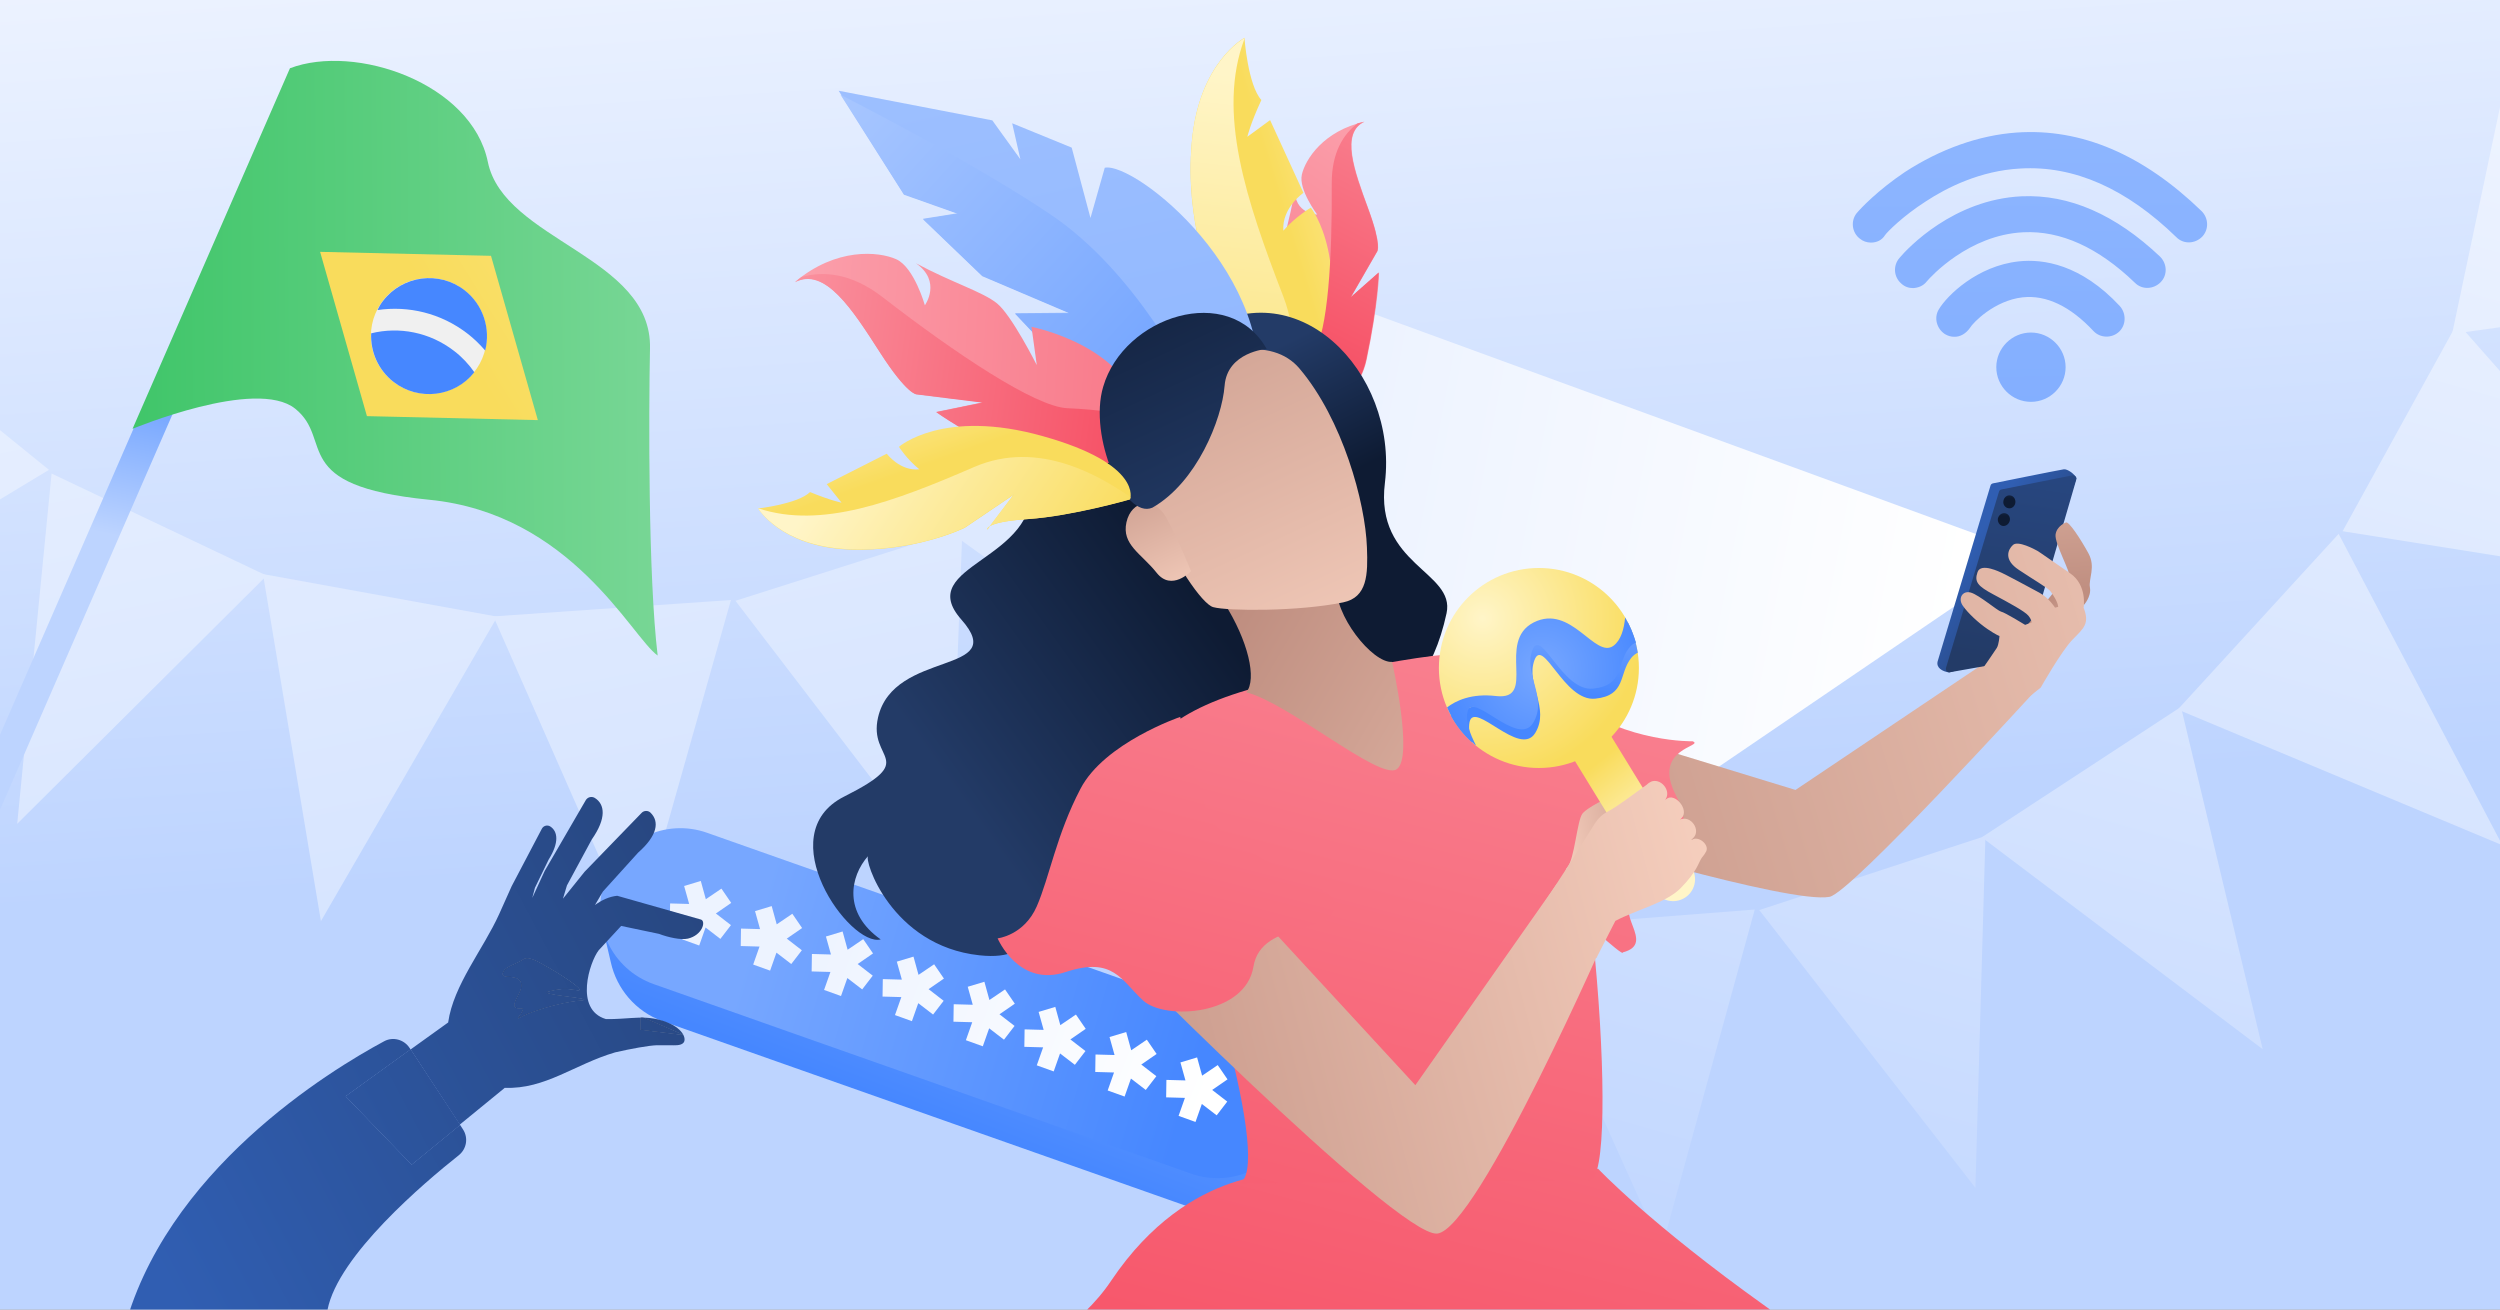 <svg enable-background="new 0 0 945 495" viewBox="0 0 945 495" xmlns="http://www.w3.org/2000/svg" xmlns:xlink="http://www.w3.org/1999/xlink"><rect x="0" y="0" width="945" height="495" fill="#808080" stroke="none"/><linearGradient id="lg1"><stop offset=".001" stop-color="#bdd4ff"/><stop offset=".999" stop-color="#edf3ff"/></linearGradient><linearGradient id="SVGID_1_" gradientTransform="matrix(1 0 0 -1 0 496)" gradientUnits="userSpaceOnUse" x1="474.173" x2="451.202" xlink:href="#lg1" y1="181.569" y2="534.485"/><linearGradient id="SVGID_00000130630930557716646640000010844311141669657986_" gradientTransform="matrix(1 0 0 -1 0 496)" gradientUnits="userSpaceOnUse" x1="69.633" x2="-69.688" xlink:href="#lg1" y1="-241.779" y2="435.958"/><linearGradient id="SVGID_00000112617198420991710070000012483445948264722563_" gradientTransform="matrix(1 0 0 -1 0 496)" gradientUnits="userSpaceOnUse" x1="147.644" x2="8.323" xlink:href="#lg1" y1="-225.742" y2="451.994"/><linearGradient id="SVGID_00000170988155566852535640000007047044101247633545_" gradientTransform="matrix(1 0 0 -1 0 496)" gradientUnits="userSpaceOnUse" x1="239.392" x2="100.071" xlink:href="#lg1" y1="-206.882" y2="470.855"/><linearGradient id="SVGID_00000099647467826445358100000005847615614869427102_" gradientTransform="matrix(1 0 0 -1 0 496)" gradientUnits="userSpaceOnUse" x1="325.012" x2="185.691" xlink:href="#lg1" y1="-189.281" y2="488.455"/><linearGradient id="SVGID_00000026141823249761635390000014193101659289286018_" gradientTransform="matrix(1 0 0 -1 0 496)" gradientUnits="userSpaceOnUse" x1="414.127" x2="274.807" xlink:href="#lg1" y1="-170.962" y2="506.775"/><linearGradient id="SVGID_00000026133870038664524780000018266174467159405479_" gradientTransform="matrix(1 0 0 -1 0 496)" gradientUnits="userSpaceOnUse" x1="497.649" x2="358.328" xlink:href="#lg1" y1="-153.792" y2="523.944"/><linearGradient id="lg2"><stop offset="0" stop-color="#edf3ff"/><stop offset="1" stop-color="#ffffff"/></linearGradient><linearGradient id="SVGID_00000023253410204633075080000008257842922449596843_" gradientTransform="matrix(1 0 0 -1 0 496)" gradientUnits="userSpaceOnUse" x1="498.401" x2="729.42" xlink:href="#lg2" y1="251.323" y2="207.247"/><linearGradient id="lg3"><stop offset="0" stop-color="#77a7ff"/><stop offset="1" stop-color="#bdd4ff"/></linearGradient><linearGradient id="SVGID_00000057144011731955230790000017704487377730038149_" gradientTransform="matrix(1 0 0 -1 0 496)" gradientUnits="userSpaceOnUse" x1="54.697" x2="44.328" xlink:href="#lg3" y1="342.111" y2="293.376"/><linearGradient id="SVGID_00000089533828996566014640000003175115447857332105_" gradientTransform="matrix(-.978 .207 -.207 -.978 -2762.801 739.071)" gradientUnits="userSpaceOnUse" x1="-2791.186" x2="-3467.077" y1="25.614" y2="-112.939"><stop offset="0" stop-color="#27be56"/><stop offset="1" stop-color="#e9f9ee"/></linearGradient><linearGradient id="lg4"><stop offset="0" stop-color="#f9dc5c"/><stop offset="1" stop-color="#fff5c8"/></linearGradient><linearGradient id="SVGID_00000054971774680483047240000010347789409476404866_" gradientTransform="matrix(-.978 .207 -.207 -.978 -2762.801 739.071)" gradientUnits="userSpaceOnUse" x1="-2996.165" x2="-3264.645" xlink:href="#lg4" y1="-3.17" y2="93.844"/><linearGradient id="lg5"><stop offset="0" stop-color="#4687ff"/><stop offset="1" stop-color="#77a7ff"/></linearGradient><linearGradient id="SVGID_00000054231335876614223130000012747520725111128221_" gradientTransform="matrix(-.978 .207 -.207 -.978 -2762.801 739.071)" gradientUnits="userSpaceOnUse" x1="-2957.462" x2="-2787.13" xlink:href="#lg5" y1="-15.048" y2="-21.509"/><linearGradient id="SVGID_00000117642892118224938250000016108064194988893614_" gradientTransform="matrix(-.978 .207 -.207 -.978 -2762.801 739.071)" gradientUnits="userSpaceOnUse" x1="-2956.95" x2="-2786.618" xlink:href="#lg5" y1="-1.544" y2="-8.005"/><linearGradient id="SVGID_00000166635864752428343630000016022020043938852026_" gradientTransform="matrix(1 0 0 -1 0 496)" gradientUnits="userSpaceOnUse" x1="488.75" x2="639.592" xlink:href="#lg1" y1="6.252" y2="534.197"/><linearGradient id="SVGID_00000128467499811445480060000015299404419013690514_" gradientTransform="matrix(1 0 0 -1 0 496)" gradientUnits="userSpaceOnUse" x1="571.648" x2="722.489" xlink:href="#lg1" y1="-17.433" y2="510.513"/><linearGradient id="SVGID_00000178167718818229646840000015473221379112544924_" gradientTransform="matrix(1 0 0 -1 0 496)" gradientUnits="userSpaceOnUse" x1="664.833" x2="815.675" xlink:href="#lg1" y1="-44.058" y2="483.888"/><linearGradient id="SVGID_00000023239385174061830220000001737744119003032965_" gradientTransform="matrix(1 0 0 -1 0 496)" gradientUnits="userSpaceOnUse" x1="743.359" x2="894.201" xlink:href="#lg1" y1="-66.494" y2="461.452"/><linearGradient id="SVGID_00000100382607611829488690000010716991942047232662_" gradientTransform="matrix(1 0 0 -1 0 496)" gradientUnits="userSpaceOnUse" x1="802.932" x2="953.773" xlink:href="#lg1" y1="-83.514" y2="444.431"/><linearGradient id="SVGID_00000013165655406493518330000002954934284039562625_" gradientTransform="matrix(1 0 0 -1 0 496)" gradientUnits="userSpaceOnUse" x1="842.686" x2="993.528" xlink:href="#lg1" y1="-94.873" y2="433.073"/><linearGradient id="SVGID_00000129178081015697245470000005780600922257597117_" gradientTransform="matrix(1 0 0 -1 0 496)" gradientUnits="userSpaceOnUse" x1="853.239" x2="1004.081" xlink:href="#lg1" y1="-97.888" y2="430.058"/><linearGradient id="lg6"><stop offset="0" stop-color="#f64f64"/><stop offset="1" stop-color="#ffe4e8"/></linearGradient><linearGradient id="XMLID_00000002349623396952657280000015527416322061514902_" gradientTransform="matrix(-.975 -.222 .222 -.975 -1175.075 323.254)" gradientUnits="userSpaceOnUse" x1="-1527.388" x2="-1674.327" xlink:href="#lg6" y1="433.409" y2="810.98"/><linearGradient id="XMLID_00000082346342697802357310000013297667521158792338_" gradientTransform="matrix(.027 1 1 -.027 1672.419 3836.922)" gradientUnits="userSpaceOnUse" x1="-3775.192" x2="-3792.125" xlink:href="#lg4" y1="-1082.338" y2="-1021.199"/><linearGradient id="lg7"><stop offset="0" stop-color="#bf8e80"/><stop offset=".99" stop-color="#f6cfbe"/></linearGradient><linearGradient id="SVGID_00000130639567500001445700000015510963428074891925_" gradientTransform="matrix(1 0 0 -1 0 496)" gradientUnits="userSpaceOnUse" x1="508.137" x2="918.308" xlink:href="#lg7" y1="153.533" y2="276.5"/><linearGradient id="SVGID_00000039832181784827243990000011743644344547971477_" gradientTransform="matrix(1 0 0 -1 0 496)" gradientUnits="userSpaceOnUse" x1="348.78" x2="382.72" xlink:href="#lg5" y1="75.104" y2="163.695"/><linearGradient id="SVGID_00000004538825125947628540000011623687918430876295_" gradientTransform="matrix(1 0 0 -1 0 496)" gradientUnits="userSpaceOnUse" x1="451.598" x2="283.021" xlink:href="#lg5" y1="90.189" y2="138.479"/><linearGradient id="SVGID_00000155848987978758919170000016503968112601160097_" gradientTransform="matrix(-.998 -.067 -.067 .998 -2116.087 6408.128)" gradientUnits="userSpaceOnUse" x1="-2007.28" x2="-2166.597" xlink:href="#lg2" y1="-6202.842" y2="-6153.277"/><linearGradient id="SVGID_00000070841298218575098040000012089257583559214015_" gradientTransform="matrix(-.998 -.067 -.067 .998 -2116.087 6408.128)" gradientUnits="userSpaceOnUse" x1="-2007.068" x2="-2166.385" xlink:href="#lg2" y1="-6202.162" y2="-6152.597"/><linearGradient id="SVGID_00000072989172970099990390000006036787194624853894_" gradientTransform="matrix(-.998 -.067 -.067 .998 -2116.087 6408.128)" gradientUnits="userSpaceOnUse" x1="-2006.829" x2="-2166.146" xlink:href="#lg2" y1="-6201.392" y2="-6151.827"/><linearGradient id="SVGID_00000078739519169525400090000000427801664970167447_" gradientTransform="matrix(-.998 -.067 -.067 .998 -2116.087 6408.128)" gradientUnits="userSpaceOnUse" x1="-2006.589" x2="-2165.906" xlink:href="#lg2" y1="-6200.623" y2="-6151.057"/><linearGradient id="SVGID_00000007410883672508826740000011071577061063753615_" gradientTransform="matrix(-.998 -.067 -.067 .998 -2116.087 6408.128)" gradientUnits="userSpaceOnUse" x1="-2006.35" x2="-2165.667" xlink:href="#lg2" y1="-6199.852" y2="-6150.288"/><linearGradient id="SVGID_00000124860372253444649620000013092603747897744014_" gradientTransform="matrix(-.998 -.067 -.067 .998 -2116.087 6408.128)" gradientUnits="userSpaceOnUse" x1="-2006.11" x2="-2165.427" xlink:href="#lg2" y1="-6199.083" y2="-6149.518"/><linearGradient id="SVGID_00000039833987541479645680000010920259425355905677_" gradientTransform="matrix(-.998 -.067 -.067 .998 -2116.087 6408.128)" gradientUnits="userSpaceOnUse" x1="-2005.899" x2="-2165.216" xlink:href="#lg2" y1="-6198.402" y2="-6148.837"/><linearGradient id="SVGID_00000078037183084420052170000006593874132271534499_" gradientTransform="matrix(-.998 -.067 -.067 .998 -2116.087 6408.128)" gradientUnits="userSpaceOnUse" x1="-2005.659" x2="-2164.976" xlink:href="#lg2" y1="-6197.632" y2="-6148.067"/><linearGradient id="SVGID_00000104697755162687674810000018321152813311263875_" gradientTransform="matrix(1 0 0 -1 0 496)" gradientUnits="userSpaceOnUse" x1="457.414" x2="457.551" xlink:href="#lg4" y1="378.041" y2="379.247"/><linearGradient id="SVGID_00000122708269314897736900000013551118157246572462_" gradientTransform="matrix(1 0 0 -1 0 496)" gradientUnits="userSpaceOnUse" x1="455.388" x2="476.974" xlink:href="#lg4" y1="276.437" y2="466.599"/><linearGradient id="SVGID_00000141433360075940916010000003959280193506194564_" gradientTransform="matrix(1 0 0 -1 0 496)" gradientUnits="userSpaceOnUse" x1="521.385" x2="770.865" xlink:href="#lg6" y1="-85.658" y2="868.54"/><linearGradient id="lg8"><stop offset="0" stop-color="#0e1b33"/><stop offset="1" stop-color="#233b67"/></linearGradient><linearGradient id="SVGID_00000093876477029256041050000006603118931577595575_" gradientTransform="matrix(1 0 0 -1 0 496)" gradientUnits="userSpaceOnUse" x1="459.88" x2="364.219" xlink:href="#lg8" y1="260.793" y2="192.167"/><linearGradient id="SVGID_00000108298141761698246330000006084084150069101988_" gradientTransform="matrix(1 0 0 -1 0 496)" gradientUnits="userSpaceOnUse" x1="490.441" x2="622.581" xlink:href="#lg6" y1="358.589" y2="617.265"/><linearGradient id="SVGID_00000032613959171140279610000006110118801917168563_" gradientTransform="matrix(1 0 0 -1 0 496)" gradientUnits="userSpaceOnUse" x1="498.334" x2="473.671" xlink:href="#lg8" y1="311.074" y2="360.4"/><linearGradient id="SVGID_00000041262334153725112920000003069767458746469560_" gradientTransform="matrix(1 0 0 -1 0 496)" gradientUnits="userSpaceOnUse" x1="465.002" x2="723.093" xlink:href="#lg6" y1="-70.165" y2="916.968"/><linearGradient id="SVGID_00000036215944626237603170000017121746381315240635_" gradientTransform="matrix(.988 -.153 -.153 -.988 -436.656 372.183)" gradientUnits="userSpaceOnUse" x1="917.387" x2="1083.797" xlink:href="#lg7" y1="2.143" y2="-133.481"/><linearGradient id="XMLID_00000087384256137992039320000014742325770881729954_" gradientTransform="matrix(.989 .149 .149 -.989 371.335 669.227)" gradientUnits="userSpaceOnUse" x1="81.599" x2="-228.325" xlink:href="#lg3" y1="211.531" y2="1007.905"/><linearGradient id="SVGID_00000176021509263302728010000013816845538631604412_" gradientTransform="matrix(.988 -.153 -.153 -.988 -436.656 372.183)" gradientUnits="userSpaceOnUse" x1="891.522" x2="952.87" xlink:href="#lg7" y1="173.04" y2="-39.83"/><linearGradient id="SVGID_00000086652004133872610030000016111748394906599311_" gradientTransform="matrix(.988 -.153 -.153 -.988 -436.656 372.183)" gradientUnits="userSpaceOnUse" x1="877.118" x2="895.707" xlink:href="#lg7" y1="69.595" y2="5.091"/><linearGradient id="SVGID_00000034068323049993481940000015120247414534535326_" gradientTransform="matrix(1 0 0 -1 0 496)" gradientUnits="userSpaceOnUse" x1="431.785" x2="268.724" xlink:href="#lg3" y1="356.788" y2="504.918"/><linearGradient id="XMLID_00000090973567685119512290000003500503615821735096_" gradientTransform="matrix(.412 -.911 -.911 -.412 -2915.407 1097.37)" gradientUnits="userSpaceOnUse" x1="2304.294" x2="2118.131" xlink:href="#lg6" y1="-2790.683" y2="-2312.319"/><linearGradient id="SVGID_00000124149843048568186340000014523091588166208419_" gradientTransform="matrix(1 0 0 -1 0 496)" gradientUnits="userSpaceOnUse" x1="430.118" x2="129.394" xlink:href="#lg6" y1="344.626" y2="385.516"/><linearGradient id="SVGID_00000068639440680432841710000013283445739102674334_" gradientTransform="matrix(.933 -.361 -.361 -.933 -1034.631 337.466)" gradientUnits="userSpaceOnUse" x1="1444.766" x2="1453.324" xlink:href="#lg8" y1="-282.94" y2="-413.373"/><linearGradient id="SVGID_00000090976443918035524590000000964935488325533855_" gradientTransform="matrix(1 0 0 -1 0 496)" gradientUnits="userSpaceOnUse" x1="520.197" x2="778.289" xlink:href="#lg6" y1="-84.597" y2="902.537"/><linearGradient id="XMLID_00000110439282477884307490000012098087778437242023_" gradientTransform="matrix(.998 -.068 -.068 -.998 -182.522 431.407)" gradientUnits="userSpaceOnUse" x1="550.829" x2="536.563" xlink:href="#lg4" y1="219.327" y2="270.832"/><linearGradient id="SVGID_00000111164827493554225960000011019814565801509546_" gradientTransform="matrix(1 0 0 -1 0 496)" gradientUnits="userSpaceOnUse" x1="377.714" x2="660.935" xlink:href="#lg7" y1="72.55" y2="146.896"/><linearGradient id="SVGID_00000059990776343069623950000015031946521776172714_" gradientTransform="matrix(1 0 0 -1 0 496)" gradientUnits="userSpaceOnUse" x1="633.154" x2="588.903" xlink:href="#lg7" y1="183.881" y2="175.414"/><linearGradient id="SVGID_00000140732325313759477050000002521634961428972690_" gradientTransform="matrix(1 0 0 -1 0 496)" gradientUnits="userSpaceOnUse" x1="602.721" x2="624.684" xlink:href="#lg4" y1="206.905" y2="179.265"/><radialGradient id="SVGID_00000156558111656758833320000016780314749717784455_" cx="2442.437" cy="-1760.164" gradientTransform="matrix(.649 -.761 -.761 -.649 -2364.208 950.063)" gradientUnits="userSpaceOnUse" r="62.446"><stop offset="0" stop-color="#fff5c8"/><stop offset=".98" stop-color="#f9dc5c"/></radialGradient><linearGradient id="SVGID_00000013886853286129368330000014980044431333116551_" gradientTransform="matrix(1 0 0 -1 0 496)" gradientUnits="userSpaceOnUse" x1="369.689" x2="652.91" xlink:href="#lg7" y1="103.12" y2="177.466"/><linearGradient id="SVGID_00000128458356944034117710000000480422007587271352_" gradientTransform="matrix(1 0 0 -1 0 496)" gradientUnits="userSpaceOnUse" x1="769.041" x2="762.644" xlink:href="#lg3" y1="216.788" y2="941.716"/><linearGradient id="lg9"><stop offset="0" stop-color="#233b67"/><stop offset="1" stop-color="#305eb2"/></linearGradient><linearGradient id="SVGID_00000087388328798736722580000013312116954512491937_" gradientTransform="matrix(1 0 0 -1 0 496)" gradientUnits="userSpaceOnUse" x1="783.597" x2="744.665" xlink:href="#lg9" y1="263.34" y2="289.294"/><linearGradient id="SVGID_00000107568841767689040850000014759699608148769957_" gradientTransform="matrix(1 0 0 -1 0 496)" gradientUnits="userSpaceOnUse" x1="755.136" x2="788.72" xlink:href="#lg9" y1="245.992" y2="465.575"/><linearGradient id="SVGID_00000078740954018956528710000004605681487416303519_" gradientTransform="matrix(.986 .168 .168 -.986 443.579 622.723)" gradientUnits="userSpaceOnUse" x1="238.608" x2="237.75" xlink:href="#lg8" y1="481.206" y2="486.476"/><linearGradient id="SVGID_00000077318354389040060340000017353850669505834933_" gradientTransform="matrix(.982 .188 .188 -.982 498.144 643.922)" gradientUnits="userSpaceOnUse" x1="170.2" x2="169.342" xlink:href="#lg8" y1="489.666" y2="494.936"/><linearGradient id="SVGID_00000049220343690917750330000016448419242373780377_" gradientTransform="matrix(1 0 0 -1 0 496)" gradientUnits="userSpaceOnUse" x1="772.295" x2="788.078" xlink:href="#lg7" y1="266.819" y2="240.802"/><linearGradient id="SVGID_00000173162593129502278470000001944540793664816780_" gradientTransform="matrix(1 0 0 -1 0 496)" gradientUnits="userSpaceOnUse" x1="784.975" x2="777.947" xlink:href="#lg7" y1="271.948" y2="370.776"/><linearGradient id="SVGID_00000101065725098064575900000012400368498131750836_" gradientTransform="matrix(1 0 0 -1 0 496)" gradientUnits="userSpaceOnUse" x1="499.72" x2="909.891" xlink:href="#lg7" y1="181.609" y2="304.576"/><linearGradient id="SVGID_00000078015082002909967870000013006693620718699936_" gradientTransform="matrix(1 0 0 -1 0 496)" gradientUnits="userSpaceOnUse" x1="391.952" x2="640.063" xlink:href="#lg6" y1="-39.843" y2="909.116"/><linearGradient id="SVGID_00000001648648541201620340000010972251239319835291_" gradientTransform="matrix(1 0 0 -1 0 496)" gradientUnits="userSpaceOnUse" x1="410.341" x2="322.983" xlink:href="#lg4" y1="271.798" y2="330.573"/><linearGradient id="SVGID_00000173874626077319901840000008837689366598479496_" gradientTransform="matrix(1 0 0 -1 0 496)" gradientUnits="userSpaceOnUse" x1="408.993" x2="321.636" xlink:href="#lg4" y1="269.795" y2="328.57"/><linearGradient id="SVGID_00000043431363490356314020000001093159520466344858_" gradientTransform="matrix(1 0 0 -1 0 496)" gradientUnits="userSpaceOnUse" x1="584.062" x2="582.655" xlink:href="#lg5" y1="231.42" y2="263.304"/><radialGradient id="SVGID_00000033351016134014015270000017097148904076270749_" cx="582.819" cy="242.954" gradientTransform="matrix(1 0 0 -1 0 496)" gradientUnits="userSpaceOnUse" r="41.803"><stop offset="0" stop-color="#77a7ff"/><stop offset="1" stop-color="#4687ff"/></radialGradient><linearGradient id="SVGID_00000128449921409238178410000007457984023461753271_" gradientTransform="matrix(1 0 0 -1 0 496)" gradientUnits="userSpaceOnUse" x1="374.135" x2="45.376" xlink:href="#lg9" y1="218.865" y2="44.867"/><linearGradient id="SVGID_00000109024760393092960450000007815379858321856412_" gradientTransform="matrix(.837 -.547 -.547 -.837 -1853.617 127.888)" gradientUnits="userSpaceOnUse" x1="1575.038" x2="1600.379" xlink:href="#lg8" y1="-1331.072" y2="-1331.072"/><linearGradient id="SVGID_00000169553026655696727790000000189963698143859880_" gradientTransform="matrix(1 0 0 -1 0 496)" gradientUnits="userSpaceOnUse" x1="376.565" x2="47.807" xlink:href="#lg9" y1="214.273" y2="40.276"/><linearGradient id="SVGID_00000137127523194986669080000007633376911986317742_" gradientTransform="matrix(.837 -.547 -.547 -.837 -1853.617 127.888)" gradientUnits="userSpaceOnUse" x1="1611.559" x2="1623.904" xlink:href="#lg8" y1="-1368.588" y2="-1368.588"/><linearGradient id="SVGID_00000061448631304950738430000008047116466389885375_" gradientTransform="matrix(1 0 0 -1 0 496)" gradientUnits="userSpaceOnUse" x1="392.842" x2="64.084" xlink:href="#lg9" y1="183.518" y2="9.521"/><linearGradient id="SVGID_00000119110676002798810160000012779222979042380434_" gradientTransform="matrix(1 0 0 -1 0 496)" gradientUnits="userSpaceOnUse" x1="391.38" x2="63.714" xlink:href="#lg9" y1="183.266" y2="9.846"/><linearGradient id="SVGID_00000123407539392539493850000007575821397626659994_" gradientTransform="matrix(1 0 0 -1 0 496)" gradientUnits="userSpaceOnUse" x1="384.705" x2="55.946" xlink:href="#lg9" y1="198.893" y2="24.896"/><linearGradient id="SVGID_00000095335831249161913070000015872645739880164277_" gradientTransform="matrix(1 0 0 -1 0 496)" gradientUnits="userSpaceOnUse" x1="383.458" x2="55.792" xlink:href="#lg9" y1="198.234" y2="24.814"/><path d="M-17.1-7.4H957V506.5H-17.1Z" fill="url(#SVGID_1_)"/><path d="M-95.4 246.4 18.5 177.6-51.4 120.9Z" fill="url(#SVGID_00000130630930557716646640000010844311141669657986_)"/><path d="M6.5 311.4 100.8 217.6 19.5 179Z" fill="url(#SVGID_00000112617198420991710070000012483445948264722563_)"/><path d="M121.3 348.2 188 233.1 99.4 217Z" fill="url(#SVGID_00000170988155566852535640000007047044101247633545_)"/><path d="M240.1 354.8 276.3 226.8 186.5 233Z" fill="url(#SVGID_00000099647467826445358100000005847615614869427102_)"/><path d="M358.8 332.7 363.8 199.8 278 227.1Z" fill="url(#SVGID_00000026141823249761635390000014193101659289286018_)"/><path d="M467.5 279 433.6 150.4 359.4 201.4Z" fill="url(#SVGID_00000026133870038664524780000018266174467159405479_)"/><path d="M763.7 208 471.2 101.1 509.6 385.2 760.5 214.4Z" fill="url(#SVGID_00000023253410204633075080000008257842922449596843_)"/><path d="M-20.6 325-10.2 329.5 119.5 32.1 109.1 27.6Z" fill="url(#SVGID_00000057144011731955230790000017704487377730038149_)"/><path d="M184.4 61.2c-6.1-29.8-50.1-44.8-74.8-35.4L50.1 162.1c0 0 46.7-19.5 61.5-7.6s-3 29.1 50.6 34.4c53.9 5.3 76.5 51.9 86.4 58.9-3.6-29.8-3.4-91.7-2.9-116C246.6 96.9 190.5 91 184.4 61.2z" fill="url(#SVGID_00000089533828996566014640000003175115447857332105_)"/><path d="M203.3 158.8 138.7 157.3 121 95.2 185.6 96.7Z" fill="url(#SVGID_00000054971774680483047240000010347789409476404866_)"/><circle cx="162.1" cy="127" fill="#f0f0f0" r="21.9"/><path d="M140.3 126c-.3 6.9 2.6 13.8 8.5 18.4 9.5 7.3 23.1 5.7 30.5-3.7-2.1-3-4.6-5.7-7.6-8C162.4 125.5 150.8 123.4 140.3 126z" fill="url(#SVGID_00000054231335876614223130000012747520725111128221_)"/><path d="M176.7 126.1c2.5 1.9 4.7 4.1 6.7 6.4 2.1-8.2-.7-17.3-7.8-22.8-9.6-7.4-23.3-5.6-30.7 3.9-.9 1.1-1.6 2.3-2.2 3.6C154.3 115.5 166.6 118.3 176.7 126.1z" fill="url(#SVGID_00000117642892118224938250000016108064194988893614_)"/><path d="M509.3 466.4 575 350.8 486.3 335.4Z" fill="url(#SVGID_00000166635864752428343630000016022020043938852026_)"/><path d="M628.1 472 663.3 343.8 573.5 350.8Z" fill="url(#SVGID_00000128467499811445480060000015299404419013690514_)"/><path d="M746.7 449 750.5 316 665 344Z" fill="url(#SVGID_00000178167718818229646840000015473221379112544924_)"/><path d="M855.3 396.6 824.4 267.2 749.1 316.5Z" fill="url(#SVGID_00000023239385174061830220000001737744119003032965_)"/><path d="M945.9 319.5 884 201.8 823.2 268.2Z" fill="url(#SVGID_00000100382607611829488690000010716991942047232662_)"/><path d="M1016.8 221.7 928.9 122 885.5 200.8Z" fill="url(#SVGID_00000013165655406493518330000002954934284039562625_)"/><path d="M1058.6 108 945.5 38.1 926.9 126.2Z" fill="url(#SVGID_00000129178081015697245470000005780600922257597117_)"/><path d="M487.2 154.7c1.1 1.1 24.9 2.5 29.4-18.8s4.7-32.9 4.7-32.9l-10.6 9.3 9.9-17.2c0 0 1.9-2-3.4-16.3-5.2-14.3-10.5-28.5-1.4-32.8-15.6 3.5-22.4 14.3-23.7 20-1.3 5.7 5.8 15.1 5.8 15.1s-8.8-.2-8.4-9.7c-1.9 12.2-5.3 21.1-5.1 26.6.2 5.7 7.5 20.6 7.5 20.6l-8.1-8.2C483.8 110.4 469.7 138.3 487.2 154.7z" fill="url(#XMLID_00000002349623396952657280000015527416322061514902_)"/><path d="M470.4 14.3c0 0 1.3 17.9 6.4 23.5-4.3 9.3-5.3 13.9-5.3 13.9l8.6-6.3 12.6 27.5c0 0-8.2 5.6-7.6 14.3 4.8-5.5 10.4-8.7 10.4-8.7s16.6 20.5 2.1 64.8c-14.4 44.3-29.9 37.8-29.9 37.8s-6.4-26.2-7-46c-.5-19.8-3.9-18.6-3.9-18.6l15.2 12.6-14-22.5c0 0-10.2-22.6-7.5-52.8C453.1 23.6 470.4 14.3 470.4 14.3z" fill="url(#XMLID_00000082346342697802357310000013297667521158792338_)"/><path d="M691.6 339c-15 2.9-102.6-23.7-102.6-23.7l-7.4-46.4 97.1 29.7 74.6-50.1 15.8 12.9C769.1 261.3 699.9 337.3 691.6 339z" fill="url(#SVGID_00000130639567500001445700000015510963428074891925_)"/><path d="M226.9 346.7l4 17.1 0 0c2.2 9.9 9.3 18.5 19.5 22.2l203 71.6c15.8 5.6 33.1-2.7 38.7-18.5l0 0c1.7-4.7 2.1-9.6 1.4-14.2v.1l-.1-.4c-.2-1.6-.6-3.2-1.1-4.7l-3.2-13.8-7.6-1.3c-2.4-1.8-5.1-3.2-8-4.3l-203-71.6c-15.8-5.6-33.1 2.7-38.7 18.5l0 0c-.1.3-.2.6-.3.9L226.9 346.7z" fill="url(#SVGID_00000039832181784827243990000011743644344547971477_)"/><path d="M267.3 314.8l203 71.6c15.8 5.6 24.1 22.9 18.5 38.7l0 0c-5.6 15.8-22.9 24.1-38.7 18.5l-203-71.6c-15.8-5.6-24.1-22.9-18.5-38.7l0 0C234.2 317.5 251.5 309.2 267.3 314.8z" fill="url(#SVGID_00000004538825125947628540000011623687918430876295_)"/><path d="M454.4 406.6l5.9-4 3.7 5.4-5.8 4 5.7 4.4-4 5.2-5.6-4.3-2.4 6.8-6.4-2.3 2.4-6.8-7.1-.2.1-6.6 7.2.2-1.9-6.8 6.3-1.9L454.4 406.6z" fill="url(#SVGID_00000155848987978758919170000016503968112601160097_)"/><path d="M427.6 397l5.9-4 3.7 5.4-5.8 4 5.7 4.4-4 5.2-5.6-4.3-2.4 6.8-6.4-2.3 2.4-6.8-7.1-.2.1-6.6 7.2.2-1.9-6.8 6.3-1.9L427.6 397z" fill="url(#SVGID_00000070841298218575098040000012089257583559214015_)"/><path d="M400.8 387.5l5.9-4 3.7 5.4-5.8 4 5.7 4.4-4 5.2-5.6-4.3-2.4 6.8-6.4-2.3 2.4-6.8-7.1-.2.1-6.6 7.2.2-1.9-6.8 6.3-1.9L400.8 387.5z" fill="url(#SVGID_00000072989172970099990390000006036787194624853894_)"/><path d="M374 378l5.9-4 3.7 5.4-5.8 4 5.7 4.4-4 5.2-5.6-4.3-2.4 6.8-6.4-2.3 2.4-6.8-7.1-.2.1-6.6 7.2.2-1.9-6.8 6.3-1.9L374 378z" fill="url(#SVGID_00000078739519169525400090000000427801664970167447_)"/><path d="M347.2 368.5l5.9-4 3.7 5.4-5.8 4 5.7 4.4-4 5.2-5.6-4.3-2.4 6.8-6.4-2.3 2.4-6.8-7.1-.2.1-6.6 7.2.2-1.9-6.8 6.3-1.9L347.2 368.5z" fill="url(#SVGID_00000007410883672508826740000011071577061063753615_)"/><path d="M320.4 359l5.9-4 3.7 5.4-5.8 4 5.7 4.4-4 5.2-5.6-4.3-2.4 6.8-6.4-2.3 2.4-6.8-7.1-.2.1-6.6 7.2.2-1.9-6.8 6.3-1.9L320.4 359z" fill="url(#SVGID_00000124860372253444649620000013092603747897744014_)"/><path d="M293.6 349.4l5.9-4 3.7 5.4-5.8 4 5.7 4.4-4 5.2-5.6-4.3-2.4 6.8-6.4-2.3 2.4-6.8-7.1-.2.1-6.6 7.2.2-1.9-6.8 6.3-1.9L293.6 349.4z" fill="url(#SVGID_00000039833987541479645680000010920259425355905677_)"/><path d="M266.8 339.9l5.9-4 3.7 5.4-5.8 4 5.7 4.4-4 5.2-5.6-4.3-2.4 6.8-6.4-2.3 2.4-6.8-7.1-.2.1-6.6 7.2.2-1.9-6.8 6.3-1.9L266.8 339.9z" fill="url(#SVGID_00000078037183084420052170000006593874132271534499_)"/><path d="M456.8 116.6l1.4 1.2C457.5 116.4 456.8 116.6 456.8 116.6z" fill="url(#SVGID_00000104697755162687674810000018321152813311263875_)"/><path d="M485.1 112.1c-14.2-36.8-25.1-69.7-14.7-97.4 0-.2 0-.3 0-.3s-17.3 9.2-19.9 39.5c-2.6 30.2 7.5 52.8 7.5 52.8l14 22.5-13.8-11.4c1 1.8 2.2 6.3 2.5 17.4.5 19.8 7 46 7 46s.4.2 1 .2C478.3 168.6 496.5 141.8 485.1 112.1z" fill="url(#SVGID_00000122708269314897736900000013551118157246572462_)"/><path d="M-17.1-7.4v513.9H397c9.2-6.4 17.2-13.8 23.1-22.5 29.8-44.3 68-40.3 68-40.3l116-1.9c0 0 19.3 20.6 63.3 52 6.2 4.4 12.1 8.7 17.6 12.7h272V-7.4H-17.1z" fill="none"/><path d="M604.1 441.8l-116 1.9c0 0-38.2-4-68 40.3-5.8 8.7-13.8 16.1-23.1 22.5h288c-5.6-4-11.4-8.3-17.6-12.7C623.4 462.4 604.1 441.8 604.1 441.8z" fill="url(#SVGID_00000141433360075940916010000003959280193506194564_)"/><path d="M389.6 182.1c4.1 30-44.7 31.2-26.2 52.1 18.5 21-25.6 11.2-31.5 37-3.8 16.5 15.9 15.5-12.8 29.9-28.4 14.3 2.2 57 13.8 54-14.2-10-11.7-23.7-4.7-31.6-1.9 1.1 8.6 34 42 37.6 25 2.7 10-16.7 60.7-1.5s29-21.1 33.2-26.1c8.9-10.5 37.8-97.4 37.8-97.4l-82.4-98.3C410 161.8 385.5 152.1 389.6 182.1z" fill="url(#SVGID_00000093876477029256041050000006603118931577595575_)"/><path d="M510.6 112.3l9.9-17.2c0 0 1.9-2-3.4-16.3s-10.5-28.5-1.4-32.8c-.8.2-1.7.4-2.5.6-5.3 4-9.9 11-9.8 22.9.2 27.5-1.4 56-6.9 63.9s-9.1 15-9.7 16.5c-.2.4.7 2.5 2 5.2 5.8.6 23.7-1 27.6-19.2 4.5-21.3 4.7-32.9 4.7-32.9L510.6 112.3z" fill="url(#SVGID_00000108298141761698246330000006084084150069101988_)"/><path d="M452.4 126.4c0 0 38 10.5 44 27.2s1.3 104.4 1.3 104.4c3.6 21.2 39.2 20 49.1-26.2 3.4-15.8-27.2-18.2-23.3-49.3C528.6 140.3 489.3 100.6 452.4 126.4z" fill="url(#SVGID_00000032613959171140279610000006110118801917168563_)"/><path d="M499.8 254.7c45.6-7.1 65-14.7 80.9 5.1 20.1 25 32.4 186.3 20.2 186.3l-132.8 1.3c14-3.6-15.6-101.4-28.7-122.5C426.7 304.3 412.2 268.4 499.8 254.7z" fill="url(#SVGID_00000041262334153725112920000003069767458746469560_)"/><path d="M462.8 228c9 14.2 12.4 28.7 8.3 33.7 15.9 4 50.3 33.3 56.8 29.1 6.6-4.2-1.7-40.6-1.7-40.6-7.4.5-22.1-17.8-21-29.5C506.3 210.4 462.8 228 462.8 228z" fill="url(#SVGID_00000036215944626237603170000017121746381315240635_)"/><path d="M317 34.3l58.1 11.2 3.3 4.6 7.3 10.1-3.1-13.6 22.5 9.2 7.1 26.6 5.4-19c11.4-2.3 66.4 41.1 57.3 90.2-8.5 45.8 14 71.3 14 71.3l-62.5-61.3-42.7-45.2 20.5-.2-32.9-14-22.4-21.5 13.1-2.1-20.3-7.2L317 34.3z" fill="url(#XMLID_00000087384256137992039320000014742325770881729954_)"/><path d="M491.2 139.3c16.3 19.2 24.9 50.6 25.5 67.6.4 10.2.2 18.9-9 20.8-17 3.5-43.7 3.3-49.1 1.8-8.3-2.2-43.6-63.3-21.7-81.3C458.7 130.2 481 127.2 491.2 139.3z" fill="url(#SVGID_00000176021509263302728010000013816845538631604412_)"/><path d="M450.2 215.9c0 0-7.3 7.8-13 .6s-13.3-10.6-11.4-19.1c1.9-8.4 10.5-9.7 14.9-2C445.1 203.2 450.2 215.9 450.2 215.9z" fill="url(#SVGID_00000086652004133872610030000016111748394906599311_)"/><path d="M418.1 155l33.3-8.2c-1.6-2.2-21.2-43.5-54.4-65.8-24.8-16.7-62-36.3-79.3-45.2l24 37.8 20.3 7.2-13.1 2.1 22.4 21.5 32.9 14-20.5.2L418.1 155z" fill="url(#SVGID_00000034068323049993481940000015120247414534535326_)"/><path d="M432.1 160.9c.2 1.9-16.5 27-41.4 15.3s-36.8-20.5-36.8-20.5l17.5-3.6-24.9-3.1c0 0-3.5.3-13.9-15.9s-20.8-32.4-32.1-26.5C316 93.5 332.1 95 338.8 98c6.8 3.1 10.8 17.4 10.8 17.4s6.5-9-3.4-15.9c13.8 7.4 25.3 10.8 30.7 15.2 5.6 4.6 15 23.3 15 23.3l-2-14.5C390 123.7 429 130.8 432.1 160.9z" fill="url(#XMLID_00000090973567685119512290000003500503615821735096_)"/><path d="M431.2 163.1c-1.7-3.4-3.1-5.9-3.7-6-2-.6-11.9-2.3-24.1-2.8-12.2-.6-42.3-20.7-69.8-42-11.9-9.2-22.5-9.9-30.6-7.6-.8.6-1.7 1.3-2.5 2 11.3-5.9 21.7 10.3 32.1 26.5s13.9 15.9 13.9 15.9l24.9 3.1-17.5 3.6c0 0 11.9 8.7 36.8 20.5C412 186.3 427.3 169.4 431.2 163.1z" fill="url(#SVGID_00000124149843048568186340000014523091588166208419_)"/><path d="M478.8 131.9c0 0-14.9 1.1-15.9 13.9-1 12.8-10.6 36.6-27.3 46.1-10.6 4.6-24.2-26.9-18.6-45.7C424.8 119.5 464.6 106.6 478.8 131.9z" fill="url(#SVGID_00000068639440680432841710000013283445739102674334_)"/><path d="M559.9 247.8c0 0 27.2 12.4 34.3 17.6 21.1 15.4 45.6 14.8 45.6 14.8 4.8 1.9-15.7 2.5-6.3 20.4 8.6 16.3-2.1 33.6-14.4 39-10.5 4.6 7.5 17-5.7 20.4.8 2.4-20.4-17.2-20.4-17.2L559.9 247.8z" fill="url(#SVGID_00000090976443918035524590000000964935488325533855_)"/><path d="M286.6 192.2c0 0 15-1.7 19.6-6.2 8 3.3 11.9 4 11.9 4l-5.6-7 22.7-11.5c0 0 5 6.7 12.3 5.9-4.8-3.9-7.7-8.5-7.7-8.5s16.7-14.7 54.5-4c37.8 10.6 32.9 23.8 32.9 23.8s-21.8 6.3-38.5 7.5c-16.7 1.1-15.5 4-15.5 4l10-13.2-18.5 12.5c0 0-18.7 9.3-44.2 8.2C295 206.5 286.6 192.2 286.6 192.2z" fill="url(#XMLID_00000110439282477884307490000012098087778437242023_)"/><path d="M450.1 318.1l84.9 92.1 53.6-76.3 19.9 16.6c0 0-50 114.6-65.3 115.8-15.2 1.2-130.5-115-128.7-114.4C416.3 352.5 450.1 318.1 450.1 318.1z" fill="url(#SVGID_00000111164827493554225960000011019814565801509546_)"/><path d="M606.1 332.9c8.3-6.3 3.7-20.8 3.7-20.8s1.7-.7 3.2-1.7c6.9 7.5 11.4 5.3 13.1 3.8 1.7-1.6-1.7-4.3-4.3-8-4.6-6.5-6.3-8.5-10.3-6.5-4.2 2.1-11.2 5.3-13.3 7.8-2.1 2.6-3 17.4-5.8 20.4C589.5 331 597.9 339.2 606.1 332.9z" fill="url(#SVGID_00000059990776343069623950000015031946521776172714_)"/><path d="M636.8 339.4 636.8 339.4c-3.9 2.4-9 1.2-11.4-2.7L594 285.5c-2.4-3.9-1.2-9 2.7-11.4l0 0c3.9-2.4 9-1.2 11.4 2.7l31.4 51.2C641.9 331.9 640.7 337 636.8 339.4z" fill="url(#SVGID_00000140732325313759477050000002521634961428972690_)"/><circle cx="581.7" cy="252.5" fill="url(#SVGID_00000156558111656758833320000016780314749717784455_)" r="37.8"/><path d="M592.4 327.9l10.5-16.7c1.2-1.9 2.8-3.4 4.8-4.4 4.7-2.6 8.4-5.7 14.8-10.2.1-.1.1-.1.2-.2.4-.4.8-.6 1.2-.8 0 0 .1 0 .1-.1l0 0c3.7-1.6 7.8 3.3 5.6 6.6 0 0 0 .1-.1.1l.1.1c.1-.1.1-.1.2-.2 3.1-2.8 9 4 5.8 7.2-.2.2-.4.4-.6.5 4.2-1.8 8 4 5.1 6.9-.2.2-.4.4-.7.6 0 .1.1.1.1.2 2.4-1.8 6.8 1.8 5.4 4.4-.4.8-1 1.6-1.6 2.3l0 0c-1.4 2-1.6 5-8.1 11.6-5.5 5.5-16.7 8.1-24.6 12.3l-7.2 14.1-21.6-18L592.4 327.9z" fill="url(#SVGID_00000013886853286129368330000014980044431333116551_)"/><path d="M707.2 91.7c-1.5 0-3-.5-4.2-1.5-3-2.3-3.5-6.7-1.2-9.6 1.5-1.8 8-8.7 18.3-15.6 13.4-8.7 28-13.9 42.2-14.9 24.5-1.7 47.9 8.4 69.9 29.7 2.7 2.7 2.8 7 .2 9.7-2.7 2.7-7 2.9-9.7.2-18.9-18.4-38.7-27.2-59-26-15.1.8-27.8 7.2-35.7 12.4-8.9 5.7-14.6 11.6-15.4 12.7C711.4 90.8 709.4 91.7 707.2 91.7zM728.3 106.4c1.5-1.8 15.9-17.6 36.5-18.6 14.1-.7 28.3 5.7 42.2 19.1 2.7 2.7 7 2.5 9.7-.2s2.5-7-.2-9.7c-16.8-15.9-34.3-23.6-52.3-22.8-25.8 1.2-43.1 19.6-46.2 23.3-2.5 2.9-2.2 7.2.7 9.7 1.3 1.2 2.8 1.7 4.5 1.7C725 108.8 727 108.1 728.3 106.4zM744.6 124c1.3-2.2 9.4-10.4 19.9-11.6 9-1 18.1 3.4 26.8 12.7 2.5 2.7 6.9 2.9 9.7.3 2.7-2.5 2.8-6.9.3-9.7-14.7-15.8-29-17.9-38.2-16.9-15.7 1.7-27.1 12.9-30.2 18.1-2 3.2-.8 7.4 2.3 9.4 1.2.7 2.3 1 3.5 1C741 127.4 743.2 126 744.6 124zM767.7 125.7c-7.2 0-13.1 5.9-13.1 13.1 0 7.2 5.9 13.1 13.1 13.1 7.2 0 13.1-5.9 13.1-13.1C780.8 131.6 774.9 125.7 767.7 125.7z" fill="url(#SVGID_00000128458356944034117710000000480422007587271352_)"/><path d="M761.9 247l-25.1 7.2c-2.7-.4-4.9-1.8-4.4-4.1l20-66.5c.1-.5.5-.8 1-.9 0 0 24.2-4.9 26.7-5.3 1.4-.2 4.1 1.8 4.8 3.3l-22 65.3C762.8 246.5 762.4 246.9 761.9 247z" fill="url(#SVGID_00000087388328798736722580000013312116954512491937_)"/><path d="M764.3 249.3l-27.2 4.8c-1 .2-1.8-.7-1.5-1.7l20-66.5c.1-.5.5-.8 1-.9l26.7-5.3c1-.2 1.8.7 1.5 1.7l-19.5 67C765.2 248.9 764.8 249.2 764.3 249.3z" fill="url(#SVGID_00000107568841767689040850000014759699608148769957_)"/><path d="M761.8 190.1c-.2 1.3-1.4 2.3-2.7 2-1.2-.2-2.1-1.5-1.8-2.8.2-1.3 1.4-2.3 2.7-2C761.2 187.5 762 188.8 761.8 190.1z" fill="url(#SVGID_00000078740954018956528710000004605681487416303519_)"/><path d="M759.7 196.8c-.3 1.3-1.5 2.2-2.7 2s-2-1.5-1.8-2.8c.3-1.3 1.5-2.2 2.7-2C759.2 194.2 760 195.5 759.7 196.8z" fill="url(#SVGID_00000077318354389040060340000017353850669505834933_)"/><path d="M775.8 224.5l-10.5 13.1c0 0 5.7 2.6 6.4 2.2.6-.4 13.8-8.8 13.8-8.8L775.8 224.5z" fill="url(#SVGID_00000049220343690917750330000016448419242373780377_)"/><path d="M780.9 197.5c0 0-3.5 1.3-3.9 4.6s5.8 14.3 5.3 16.1c-.4 1.8 5.4 10.5 5.4 10.5s2.9-3.2 2.3-6.6c-.6-3.5 2.3-7.7-.6-13S782 196.9 780.9 197.5z" fill="url(#SVGID_00000173162593129502278470000001944540793664816780_)"/><path d="M763.7 265.5c.8.1 7.7-5.6 7.7-5.6s7.8-13.8 12-18.1 6.6-6 4.2-12.1c0 0 1.5-8.5-5.1-13s-11.5-8-12.4-8.5-7.3-4-9.2-2.2c-1.9 1.7-3.6 5.6 2.2 9.4 5.7 3.8 10.9 6.8 11.9 8 1 1.3 2.9 4.2 3 6l-1.2.3c0 0-2.2-3.6-5.8-5.6s-14-7.5-14.4-7.6c-.3-.1-7.9-4-9.1-.2-1.3 3.7.2 5.3 6 8.4 5.8 3.1 11.9 6.4 13.2 8s1.3 2.6 1.3 2.6l-2.5.9c0 0-7.8-4.8-9.1-5-1.3-.3-8.3-6.3-11.4-7.2s-5 2.1-3.1 4.9 6 6.6 9.4 8.9 4.5 2.6 4.5 2.6-.2 3.2-1 4.5-5.4 7.9-5.4 7.9S755.9 264.1 763.7 265.5z" fill="url(#SVGID_00000101065725098064575900000012400368498131750836_)"/><path d="M446.1 271c0 0-28.7 9.8-37.7 27.2-9.1 17.4-11.7 33.4-16.5 44.4s-14.8 12.1-14.8 12.1 7.9 18.7 25.8 12.7c18-5.9 20.9 3.2 29.2 10.8s38.7 5.6 41.7-12.8 32.8-11.3 30.7-24.6c-1-6.1-44.5-19.7-48.6-34.8C451 288.2 446.1 271 446.1 271z" fill="url(#SVGID_00000078015082002909967870000013006693620718699936_)"/><circle cx="581.7" cy="252.5" fill="none" r="37.8"/><path d="M373.2 200.2l1-1.3C372.9 199.6 373.2 200.2 373.2 200.2z" fill="url(#SVGID_00000001648648541201620340000010972251239319835291_)"/><path d="M427.1 188.8c0 0 .1-.3.2-.9-11.1-7.6-34.4-22-59-11.4-30.5 13.2-57.8 23.5-81.5 15.7-.1 0-.2 0-.2 0s8.4 14.2 33.9 15.4 44.2-8.2 44.2-8.2l18.5-12.5-9.1 12c1.5-.9 5.2-2.1 14.6-2.7C405.3 195.1 427.1 188.8 427.1 188.8z" fill="url(#SVGID_00000173874626077319901840000008837689366598479496_)"/><path d="M615.3 235.2c-.3 5-1.4 10.2-4.5 12.6-7 5.1-16-16-30.2-8.8s1.5 29.6-14.2 27.8c-8.7-1-14.5 1.4-17.9 3.8 2 3.7 4.7 7.1 8 10.1-1-2.8-1.5-5.5-1-7.8 1.8-8.2 19 13.6 24.8 4.2 5.7-9.4-3.6-18.4-.3-27.5s11.2 15.7 23 14.5 8.8-9.4 13.6-15.4c.8-1 1.7-1.6 2.5-2C618.4 242.7 617.2 238.8 615.3 235.2z" fill="url(#SVGID_00000043431363490356314020000001093159520466344858_)"/><path d="M614.3 233.4c-.4 4.4-1.6 8.6-4.4 10.7-7 5.1-16-16-30.2-8.8-14.2 7.3 1.5 29.6-14.2 27.8-9.3-1.1-15.3 1.8-18.5 4.3 2.2 5.2 5.6 9.9 10.2 13.8.2.2.4.4.7.5-2.2-4.2-4-9-3.2-12.6 1.8-8.2 19 13.6 24.8 4.2 5.7-9.4-3.6-18.4-.3-27.5s11.2 15.7 23 14.5 8.8-9.4 13.6-15.4c.9-1.1 1.7-1.7 2.6-2C617.4 239.7 616.1 236.4 614.3 233.4z" fill="url(#SVGID_00000033351016134014015270000017097148904076270749_)"/><path d="M-8.8-9.5v513.9h55.2c15.4-61.9 78.9-100.2 98.8-110.9 3.3-1.8 7.5-.7 9.6 2.5l.4.6 14.2-10.2c2-14.2 13.3-27.7 19.3-41l4.7-10.5 11.4-21.7c.6-1.2 2.1-1.6 3.2-.9 2.9 1.9 3.4 6.1-.6 12.5l-5.2 10.7-1 3.8 4.7-10.2 15.5-26.7c.7-1.2 2.2-1.6 3.4-.9 3.9 2.4 4.5 7.7-1.1 15.7l-9.4 17.4-1.5 5 8.2-10.2 21.5-22.2c.9-1 2.5-1 3.4-.1 3.4 3.3 2.7 8.6-4.7 15.1L227.9 337l-3 5.1c2.6-1.9 5.4-3.2 8.4-3.5l31.7 9c1.9.7.5 5.9-5 7.2-2.6.6-7.5-.5-10.9-1.8l-14.3-3-8.5 9.2c-3.4 4.4-9.3 22.4 2.7 26 4.1.1 7.3-.3 9.8-.4 3.4-.2 7.1-.4 11.6 1 8.1 2.6 9.1 7 8 8.3-1 1.3-3.7 1-5.2 1-1.8 0-3.4 0-4.9 0-3.1.1-9.7 1.3-15.8 2.7-15.3 4.5-26.4 14-41.7 13.4l-16.9 14 1.1 1.7c2.1 3.2 1.4 7.4-1.6 9.8-13 10.3-45.6 37.9-49.7 58.4-.7 3.3-1 6.5-1.2 9.4h831.3V-9.5H-8.8z" fill="none"/><path d="M190.8 411.2c15.3.6 26.4-8.9 41.7-13.4 6.1-1.4 12.7-2.6 15.8-2.7 1.5 0 3.1 0 4.9 0 1.5 0 4.2.3 5.2-1 1.1-1.3.1-5.7-8-8.3-4.5-1.4-8.2-1.2-11.6-1-2.5.1-5.7.5-9.8.4-12-3.6-6.1-21.6-2.7-26l8.5-9.2 14.3 3c3.4 1.3 8.3 2.4 10.9 1.8 5.5-1.3 6.9-6.5 5-7.2l-31.7-9c-3 .3-5.8 1.6-8.4 3.5l3-5.1 13.3-14.7c7.4-6.5 8.1-11.8 4.7-15.1-.9-.9-2.5-.9-3.4.1L221 329.5l-8.2 10.2 1.5-5 9.4-17.4c5.6-8 5-13.3 1.1-15.7-1.2-.7-2.7-.3-3.4.9l-15.5 26.7-4.7 10.2 1-3.8 5.2-10.7c4-6.4 3.5-10.6.6-12.5-1.1-.7-2.6-.3-3.2.9L193.4 335l-4.7 10.5c-6 13.3-17.3 26.8-19.3 41l-14.2 10.2 18.6 28.4L190.8 411.2zM242.2 384.7h1l15.1 6.5-16.1-2V384.7zM190.4 367.1c.8-1.5 4.4-2.7 5.9-3.5 2.6-1.5 2.4-1.8 5.3-.8 1.4.5 2.8 1.4 4.1 2.1 4.2 2.2 16.4 9.9 12.6 9.4s-5-1-10.8.4c-5.8 1.4 19.6 2.8 11.8 3.5-7.9.6-19.8 4.5-23.2 6.6-1.5.9 3.6-4 .7-3.7-5.1.5-.2-5 .2-7.6C198.1 366.5 188.1 371.4 190.4 367.1z" fill="url(#SVGID_00000128449921409238178410000007457984023461753271_)"/><path d="M197 373.5c-.4 2.6-5.3 8.1-.2 7.6 2.9-.3-2.2 4.6-.7 3.7 3.4-2.1 15.3-6 23.2-6.6 7.8-.7-17.6-2.1-11.8-3.5 5.8-1.4 7-.9 10.8-.4s-8.4-7.2-12.6-9.4c-1.3-.7-2.7-1.6-4.1-2.1-2.9-1-2.7-.7-5.3.8-1.5.8-5.1 2-5.9 3.5C188.1 371.4 198.1 366.5 197 373.5z" fill="url(#SVGID_00000109024760393092960450000007815379858321856412_)"/><path d="M197 373.5c-.4 2.6-5.3 8.1-.2 7.6 2.9-.3-2.2 4.6-.7 3.7 3.4-2.1 15.3-6 23.2-6.6 7.8-.7-17.6-2.1-11.8-3.5 5.8-1.4 7-.9 10.8-.4s-8.4-7.2-12.6-9.4c-1.3-.7-2.7-1.6-4.1-2.1-2.9-1-2.7-.7-5.3.8-1.5.8-5.1 2-5.9 3.5C188.1 371.4 198.1 366.5 197 373.5z" fill="url(#SVGID_00000169553026655696727790000000189963698143859880_)"/><path d="M243.2 384.7 242.2 384.7 242.2 389.2 258.3 391.2Z" fill="url(#SVGID_00000137127523194986669080000007633376911986317742_)"/><path d="M243.2 384.7 242.2 384.7 242.2 389.2 258.3 391.2Z" fill="url(#SVGID_00000061448631304950738430000008047116466389885375_)"/><path d="M173.4 436.7c3-2.4 3.7-6.6 1.6-9.8l-1.1-1.7-18.3 15-24.9-25.8 24.5-17.7-.4-.6c-2.1-3.2-6.3-4.3-9.6-2.5-19.9 10.7-83.5 49-98.8 110.9h76.2c.1-2.9.5-6 1.2-9.4C127.8 474.6 160.4 447 173.4 436.7z" fill="url(#SVGID_00000119110676002798810160000012779222979042380434_)"/><path d="M155.6 440.2 173.9 425.2 155.2 396.7 130.7 414.4Z" fill="url(#SVGID_00000123407539392539493850000007575821397626659994_)"/><path d="M155.6 440.2 173.9 425.2 155.2 396.7 130.7 414.4Z" fill="url(#SVGID_00000095335831249161913070000015872645739880164277_)"/></svg>